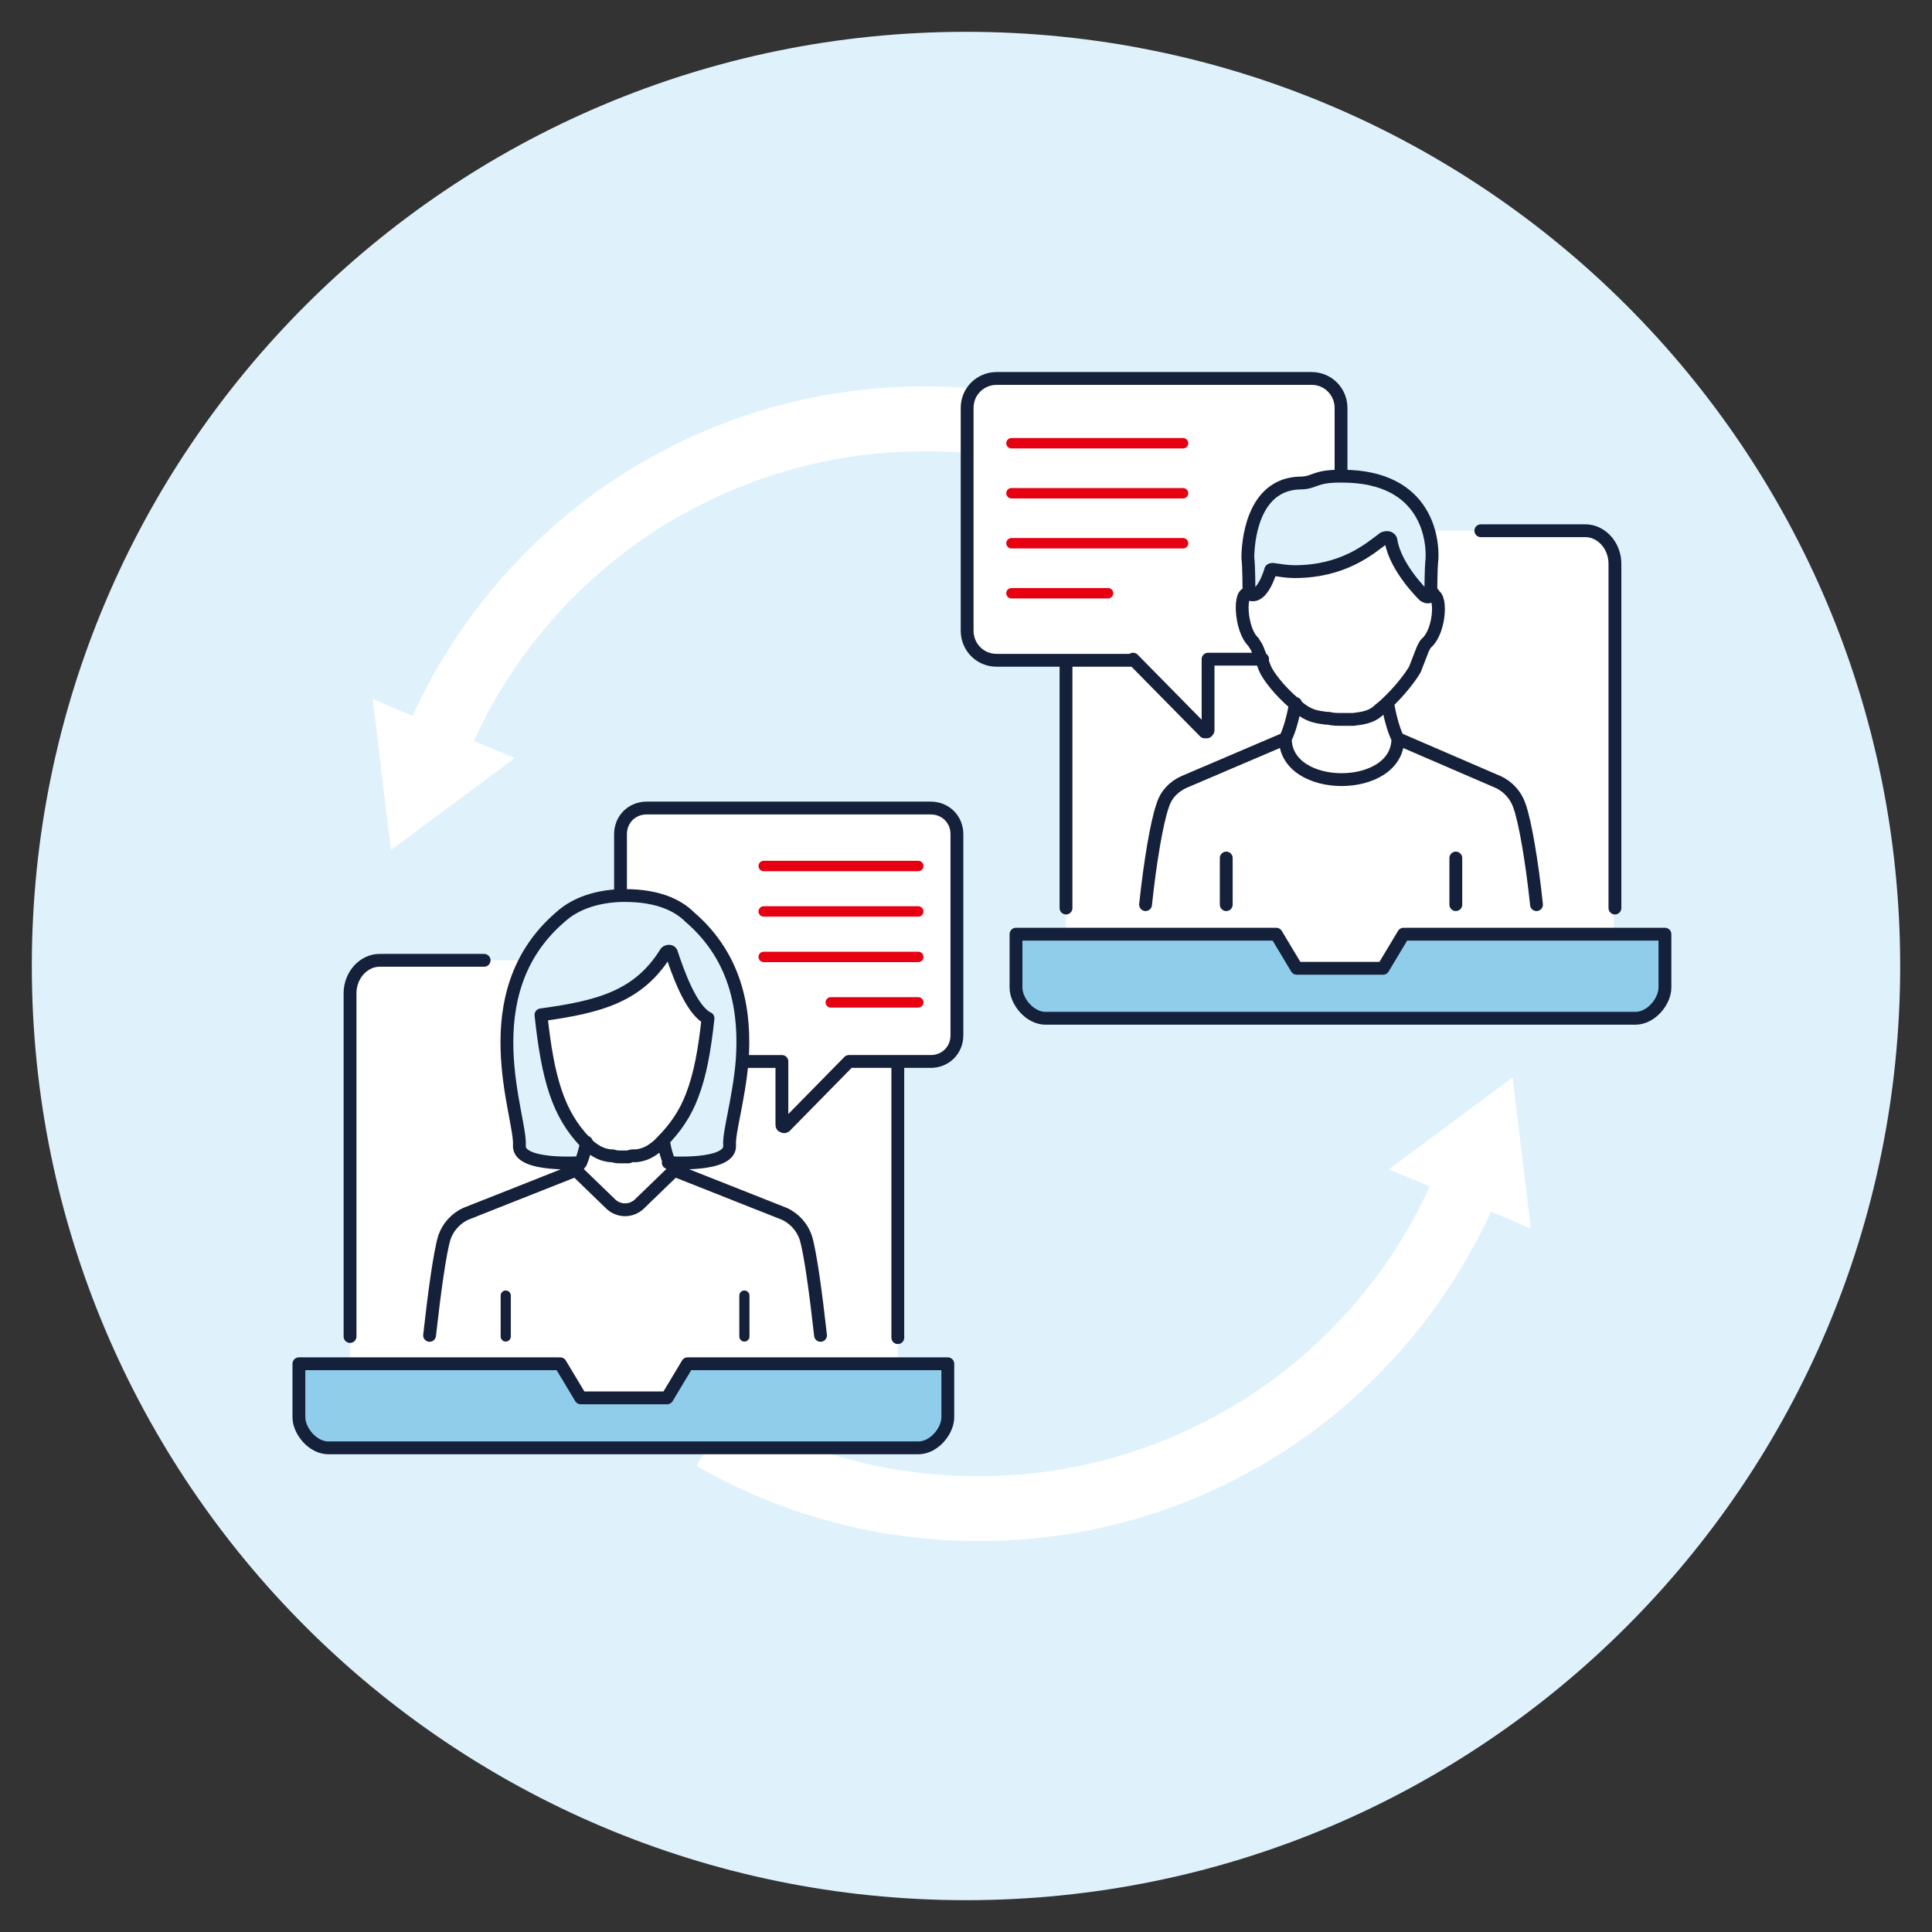 <?xml version="1.0" encoding="utf-8"?>
<!-- Generator: Adobe Illustrator 22.0.1, SVG Export Plug-In . SVG Version: 6.00 Build 0)  -->
<svg version="1.1" id="Layer_1" xmlns="http://www.w3.org/2000/svg" xmlns:xlink="http://www.w3.org/1999/xlink" x="0px" y="0px"
	 viewBox="0 0 170 170" style="enable-background:new 0 0 170 170;" xml:space="preserve">
<rect x="0" y="0" width="170" height="170" fill="#333333" stroke="none"/>
<style type="text/css">
	.st0{fill:#DFF2FC;}
	.st1{fill:#FFFFFF;}
	.st2{fill:#8FCDEB;}
	.st3{fill:none;stroke:#15203A;stroke-width:1.129;stroke-linecap:round;stroke-linejoin:round;stroke-miterlimit:10;}
	.st4{fill:none;stroke:#E60012;stroke-width:0.916;stroke-linecap:round;stroke-linejoin:round;stroke-miterlimit:10;}
	.st5{fill:none;stroke:#15203A;stroke-width:0.894;stroke-linecap:round;stroke-miterlimit:10;}
</style>
<g>
	<path class="st0" d="M85,167.2c45.4,0,82.2-36.8,82.2-82.2S130.4,2.8,85,2.8C39.6,2.8,2.8,39.6,2.8,85S39.6,167.2,85,167.2"/>
	<path class="st1" d="M133.1,94.8l-10.9,8.1l3.6,1.5c-3.3,7.3-8.6,13.5-15.2,18c-7,4.7-15.4,7.5-24.5,7.5c-8,0-15.4-2.1-21.9-5.9
		l-2.9,5c7.3,4.2,15.8,6.6,24.8,6.6c10.3,0,19.8-3.1,27.8-8.5c7.5-5.1,13.5-12.2,17.3-20.5l3.5,1.5L133.1,94.8z"/>
	<path class="st1" d="M34.4,74.8l10.9-8.1l-3.6-1.5c3.3-7.3,8.6-13.5,15.2-18c7-4.7,15.4-7.5,24.5-7.5c8,0,15.4,2.1,21.9,5.9l2.9-5
		c-7.3-4.2-15.8-6.6-24.8-6.6c-10.3,0-19.8,3.1-27.8,8.5c-7.5,5.1-13.5,12.2-17.3,20.5l-3.5-1.5L34.4,74.8z"/>
	<path class="st1" d="M139.7,46.7c0,0,2.3,0,2.3,2.3v34.1c0,0,0,2.3-2.3,2.3H96.1c0,0-2.3,0-2.3-2.3V49c0,0,0-2.3,2.3-2.3H139.7z"/>
	<path class="st2" d="M89.4,82.2v4.7c0,1.2,1.2,2.7,2.6,2.7h51.9c1.4,0,2.6-1.5,2.6-2.7v-4.7h-22.2h-0.6l-1.8,3h-7.6l-1.8-3H111
		H89.4z"/>
	<path class="st3" d="M112.3,82.2l1.8,3h7.6l1.8-3 M112.3,82.2H111H89.4v4.7c0,1.2,1.2,2.7,2.6,2.7h51.9c1.4,0,2.6-1.5,2.6-2.7v-4.7
		h-22.2h-0.6 M142.1,79.9V49.6c0-1.6-1.2-2.9-2.6-2.9h-9.2 M105.6,46.7h-9.2c-1.4,0-2.6,1.3-2.6,2.9v30.3"/>
	<path class="st1" d="M105.8,64.1l-6.5-6.3L86.7,58c0,0-1.7-1-1.7-3.2c0-2.2,0.2-19.7,0.2-19.7s0.6-1.8,3.3-1.8H115c0,0,3,0.2,3,2.7
		v5.9l8.1,6.4v4.4c0,0,0.4-0.5,0.4,1.1c0,1.6-1.2,3.2-1.2,3.2s-1.4,3.3-2.7,4.5l-0.7,1.1l1.4,3c0,0,9,2.8,9.9,4.2
		c0.9,1.4,2.1,10.4,2.1,10.4l-34.5-0.4c0,0,0.8-9.1,2-10.1c1.2-1,10.5-4.9,10.5-4.9l0.4-1.7v-1.4c0,0-2.7-2.5-3-3.7l-4.6,0.4v6
		H105.8z"/>
	<path class="st0" d="M110,52.3C110,52.3,110,52.3,110,52.3L110,52.3c1.1,0.4,1.8-2,1.8-2c0-0.1,0.1-0.1,0.1-0.1
		c0.7,0.1,1.3,0.2,1.9,0.2c4.3,0,6.6-2,7.8-2.9c0.1-0.1,0.3-0.1,0.4-0.1c0.1,0,0.3,0.1,0.3,0.3c0.4,2.4,2.9,4.8,2.9,4.8
		c0.3,0.2,0.5,0.2,0.8-0.2v0c0,0,0-2.5,0.1-3.2c0.1-1.5-0.3-7.3-7.9-7.3c-0.1,0-0.1,0-0.2,0c-2.3,0-2.2,0.6-3.5,0.6
		c-4.3,0.2-4.7,5.4-4.6,6.6C110,49.8,110,52.1,110,52.3"/>
	<path class="st3" d="M106.3,58v6.2c0,0.1,0,0.1-0.1,0.2c-0.1,0-0.1,0-0.2,0L99.7,58 M118,41.9L118,41.9v-6c0-1.4-1.1-2.6-2.6-2.6
		H87.7c-1.4,0-2.6,1.1-2.6,2.6v19.6c0,1.4,1.1,2.6,2.6,2.6h12 M106.3,58h4.8h0 M128.1,75.5v4.1 M107.9,75.5v4.1 M123,65
		c0,4.8-9.9,4.8-9.9,0 M135.2,79.6c-0.4-3.8-1-7.3-1.5-8.7c-0.3-0.9-1-1.7-1.9-2.1L123,65c-0.4-0.8-0.7-2-0.9-3.1 M114,61.9
		c-0.2,1.1-0.5,2.3-0.9,3.1h0l-8.9,3.8c-0.9,0.4-1.6,1.1-1.9,2.1c-0.5,1.4-1.1,4.9-1.5,8.7 M110,52.3c1.1,0.4,1.8-2.1,1.8-2.1
		c0-0.1,0.1-0.1,0.2-0.1c0.7,0.1,1.3,0.2,1.9,0.2c4.3,0,6.6-2,7.8-2.9c0.1-0.1,0.3-0.1,0.4-0.1c0.1,0,0.3,0.1,0.3,0.3
		c0.4,2.4,2.9,4.8,2.9,4.8c0.3,0.2,0.5,0.2,0.8-0.2 M118,63.3c-0.4,0-0.7,0-1.1-0.1c-0.1,0-0.2,0-0.2,0c-0.8-0.1-1.4-0.2-2.1-0.7
		c-0.3-0.2-0.5-0.4-0.7-0.6c-1.3-1.1-2.3-2.4-2.6-3.1L111,58l-0.4-1c-0.1-0.2-0.2-0.3-0.3-0.5c-1.2-1.1-1.3-4.7-0.4-4.2c0,0,0,0,0,0
		c0,0,0,0,0,0c0-0.2,0-2.5-0.1-3.2c0-1.2,0.3-6.5,4.6-6.6c1.3,0,1.2-0.6,3.5-0.6c0.1,0,0.1,0,0.2,0c7.6,0,8,5.8,7.9,7.3
		c-0.1,0.8-0.1,3.2-0.1,3.2c1-0.5,0.9,3.1-0.4,4.2c-0.1,0.1-0.2,0.3-0.3,0.5l-0.7,1.8c-0.4,0.7-1.4,2-2.6,3.1
		c-0.2,0.2-0.5,0.4-0.7,0.6c-0.6,0.5-1.3,0.6-2.1,0.7c0,0-0.1,0-0.2,0C118.7,63.3,118.4,63.3,118,63.3"/>
	<path class="st4" d="M89,52.2h8.5 M89,47.8h15.1 M89,43.4h15.1 M89,39h15.1"/>
	<path class="st1" d="M33.1,84.4c0,0-2.3,0-2.3,2.3v34.1c0,0,0,2.3,2.3,2.3h43.6c0,0,2.3,0,2.3-2.3V86.8c0,0,0-2.3-2.3-2.3H33.1z"/>
	<path class="st2" d="M83.4,120v4.7c0,1.2-1.2,2.7-2.6,2.7H28.9c-1.4,0-2.6-1.5-2.6-2.7V120h22.2h0.6l1.8,3h7.6l1.8-3h1.3H83.4z"/>
	<path class="st3" d="M60.5,120l-1.8,3h-7.6l-1.8-3 M60.5,120h1.3h21.6v4.7c0,1.2-1.2,2.7-2.6,2.7H28.9c-1.4,0-2.6-1.5-2.6-2.7V120
		h22.2h0.6 M30.8,117.6V87.4c0-1.6,1.2-2.9,2.6-2.9h9.2 M67.2,84.5h9.2c1.4,0,2.6,1.3,2.6,2.9v30.3"/>
	<path class="st1" d="M58.4,84.2c0,0-2.5,4.2-10.2,5.1c0,0-0.7-0.3-0.5,1.4s1.1,6.6,3.2,9.1l0.8,1.1l-0.9,2.3l-10.1,4
		c0,0-1.4,0.3-1.8,2.5c-0.5,2.2-1,7.6-1,7.6h34.3c0,0-0.6-8.2-1.8-9.3c-1.2-1-11.3-5.2-11.3-5.2l-0.7-1.9c0,0,2.2-2.5,2.9-5
		c0.7-2.5,1.1-6.2,1.1-6.2s-2.7-2.3-3.3-5.8C59,83.7,58.6,83.4,58.4,84.2"/>
	<path class="st1" d="M54.6,78.4v-5.9c0,0,0.1-1.5,3.1-1.5h24.5c0,0,1.9-0.1,1.9,3.1v17.2c0,0,0,2-2.6,2h-6.7L69,99l-0.3-5.5l0-0.3
		l-3.5,0.2C65.3,93.5,66.8,80.1,54.6,78.4"/>
	<path class="st0" d="M47.6,89.3c0.6,5.6,1.5,8.7,4.1,11.2l0,0c-0.2,0.8-0.3,1.3-0.5,1.8c0,0-5.5,0.4-5.4-1.5
		c0.2-2.5-4.3-13.3,3.6-20.1l0,0c1.1-1.1,2.7-1.9,5.3-1.9c0.1,0,0.2,0,0.4,0c2.8,0,4.5,0.8,5.7,1.9c4.3,3.7,4.9,8.6,4.6,12.7
		c-0.2,3.4-1.1,6.3-1.1,7.4c0.1,1.9-5.4,1.5-5.4,1.5h0c-0.2-0.5-0.4-1.1-0.5-1.8l0,0c1.2-1.2,2.1-2.4,2.7-4.1c0.7-1.8,1.1-4,1.4-6.8
		c-1.5-0.8-2.8-4.3-3.2-5.7c0-0.1-0.1-0.2-0.2-0.2c-0.1,0-0.2,0-0.3,0.1C56.2,87.7,52.7,88.5,47.6,89.3"/>
	<path class="st5" d="M44.5,114v3.6 M65.5,114v3.6"/>
	<path class="st3" d="M54.6,78.8v-5.4c0-1.3,1-2.3,2.3-2.3h25c1.3,0,2.3,1,2.3,2.3v17.7c0,1.3-1,2.3-2.3,2.3h-7.2l-5.6,5.7
		c0,0-0.1,0.1-0.2,0c-0.1,0-0.1-0.1-0.1-0.1v-5.6h-3.5 M37.8,117.5c0.4-3.6,0.9-7.3,1.3-8.6c0.3-0.9,1-1.7,1.9-2.1l9.6-3.8
		c0.2-0.2,0.3-0.5,0.5-0.7c0.2-0.5,0.4-1.1,0.5-1.8 M50.7,103l3.1,3c0.7,0.6,1.7,0.6,2.4,0l3.1-3 M58.8,102.3c0,0,5.5,0.4,5.4-1.5
		c-0.1-1.1,0.8-4,1.1-7.4c0.3-4.1-0.3-9-4.6-12.7c-1.1-1.1-2.9-1.9-5.7-1.9c-0.1,0-0.2,0-0.4,0c-2.5,0.1-4.2,0.9-5.3,1.9l0,0
		c-7.9,6.8-3.4,17.6-3.6,20.1c-0.1,1.9,5.4,1.5,5.4,1.5 M47.6,89.3c5.1-0.7,8.6-1.6,11-5.5c0.1-0.1,0.2-0.1,0.3-0.1
		c0.1,0,0.2,0.1,0.2,0.2c0.5,1.5,1.7,5,3.2,5.7c-0.3,2.8-0.7,5-1.4,6.8c-0.6,1.6-1.5,2.9-2.7,4.1c-0.1,0.1-0.2,0.2-0.3,0.3
		c-0.6,0.5-1.1,0.8-1.9,0.9c0,0-0.1,0-0.2,0c-0.2,0-0.3,0-0.5,0.1c-0.1,0-0.3,0-0.5,0c-0.4,0-0.6,0-0.9-0.1c-0.1,0-0.2,0-0.2,0
		c-0.8-0.1-1.3-0.4-1.9-0.9c-0.1-0.1-0.2-0.2-0.3-0.3C49.1,98,48.2,94.9,47.6,89.3L47.6,89.3 M72.2,117.5c-0.4-3.6-0.9-7.3-1.3-8.6
		c-0.3-0.9-1-1.7-1.9-2.1l-9.6-3.8c-0.2-0.2-0.3-0.5-0.5-0.7c-0.2-0.5-0.4-1.1-0.5-1.8"/>
	<path class="st4" d="M80.8,88.2h-7.7 M80.8,84.2H67.2 M80.8,80.2H67.2 M80.8,76.2H67.2"/>
</g>
</svg>

